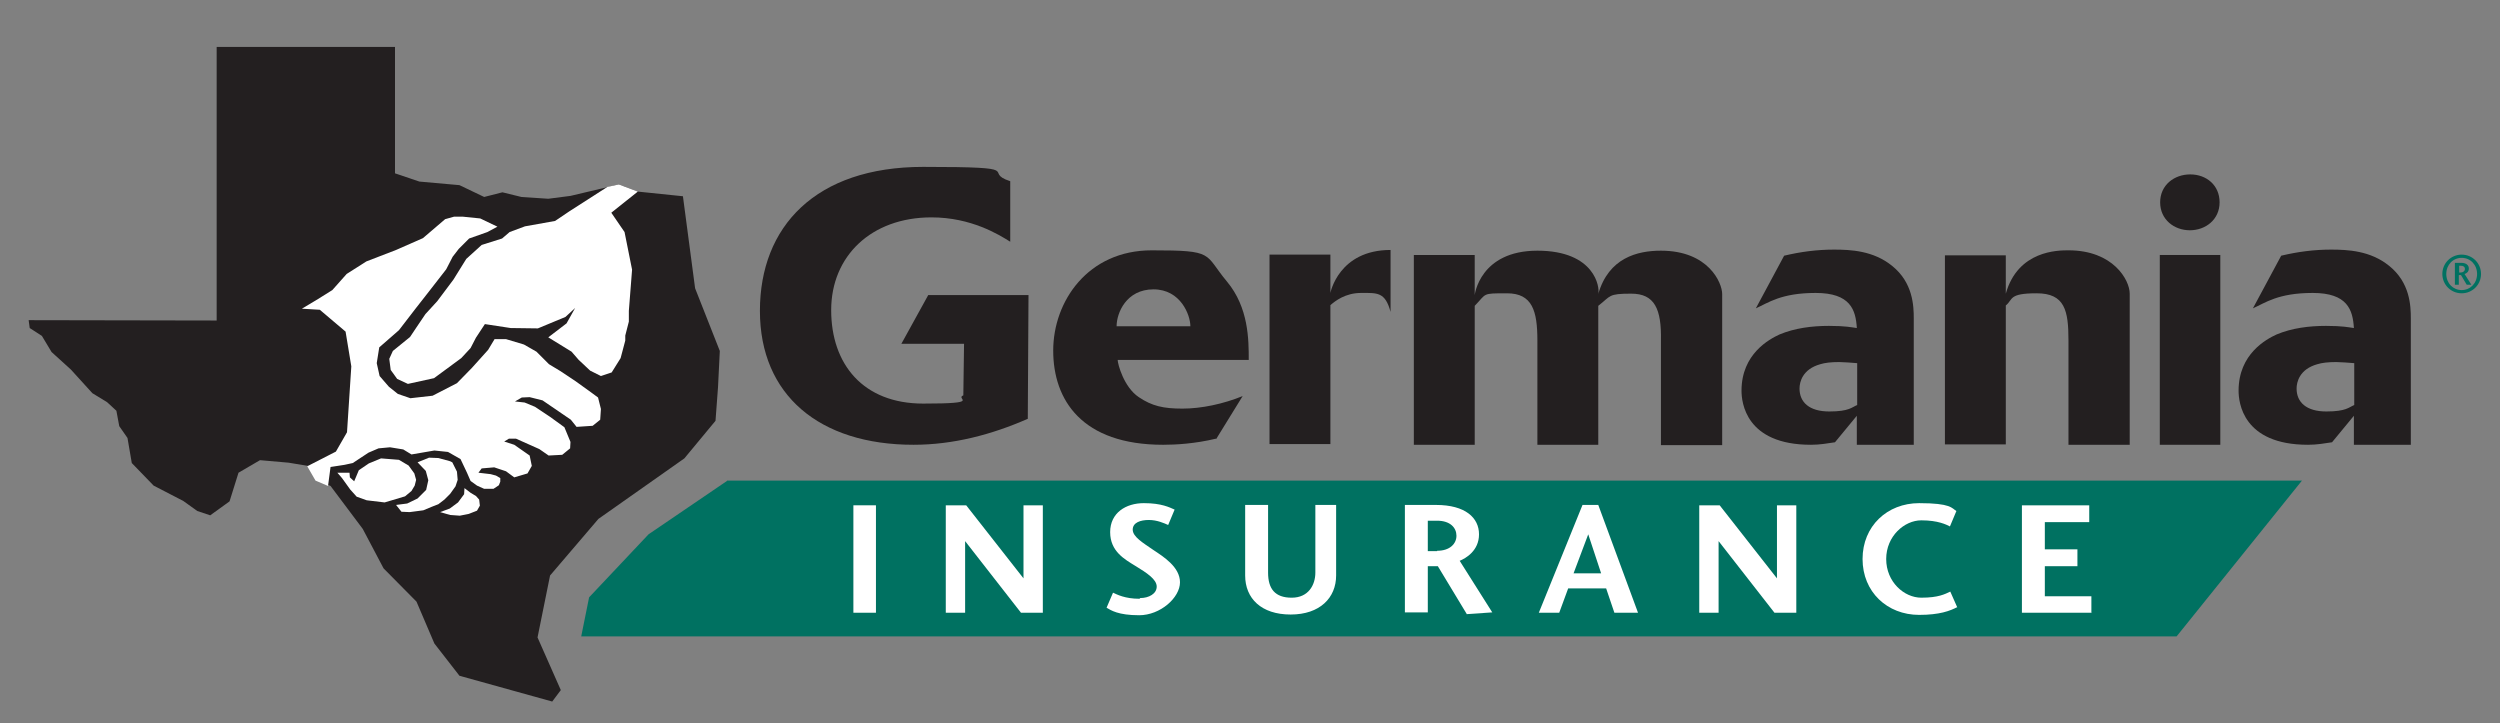 <?xml version="1.0" encoding="utf-8"?>
<svg xmlns="http://www.w3.org/2000/svg" version="1.1" viewBox="0 0 698.1 201.9">
  
  <rect x="0" y="0" width="698.1" height="201.9" fill="#808080" stroke="none"/>
  
  <defs>
    <style>
      .st0 {
        fill: #8dc63f;
      }

      .st1 {
        fill: #231f20;
      }

      .st2 {
        fill: #007161;
      }

      .st3 {
        fill: #fff;
      }

      .st4 {
        display: none;
      }
    </style>
  </defs>
  <g id="Layer_1">
    <g>
      <g>
        <path class="st2" d="M203,134.3l-21.9,14.9-16.6,17.6-2.2,10.9c87.3,0,445.5,0,445.5,0l35-43.5H203Z"/>
        <g>
          <path class="st3" d="M238.3,171.1v-30h6.3v30h-6.3Z"/>
          <path class="st3" d="M291.2,141.1v30h-6.1l-15.6-20v20h-5.4v-30h5.7l16,20.4v-20.4h5.4Z"/>
          <path class="st3" d="M318.4,167c2.4,0,4.6-1.2,4.6-3.2s-2.7-3.8-6-5.8c-2.9-1.8-7-4-7-9.4s4.4-8.1,9.4-8.1,7.2,1.2,8.6,1.8l-1.8,4.3c-1.1-.5-3.1-1.4-5.4-1.4s-4.5.7-4.5,2.7,2.9,3.7,5.8,5.7c2.7,1.8,7.4,4.7,7.4,9s-5.5,9.2-11.4,9.2-7.9-1.4-9.1-2.1l1.8-4.2c1.1.5,3.3,1.7,7.4,1.7Z"/>
          <path class="st3" d="M373.1,160.7c0,6.2-4.5,10.9-12.7,10.9s-12.7-4.5-12.7-10.9v-19.7h6.4v18.9c0,4.5,1.9,7,6.6,7s6.6-3.6,6.6-7v-18.9h5.8v19.7Z"/>
          <path class="st3" d="M409.6,171.5l-8.1-13.4h-2.8v12.9h-6.4v-30h8.7c8.2,0,12,3.6,12,8.2s-3.7,6.7-5.4,7.4l9.1,14.4-7.2.5ZM401.3,153.8c3.6,0,5.4-2,5.4-4.2s-1.7-4.2-5.4-4.2h-2.6v8.5h2.6Z"/>
          <path class="st3" d="M435.4,171.1h-5.7l12.2-30.1h4.4l11.1,30.1h-6.6l-2.3-6.8h-10.6l-2.5,6.8ZM443.5,149.2l-4.1,10.9h7.7l-3.6-10.9Z"/>
          <path class="st3" d="M501.6,141.1v30h-6.1l-15.6-20v20h-5.4v-30h5.7l16,20.4v-20.4h5.4Z"/>
          <path class="st3" d="M546.6,169.5c-2.1,1.1-5,2.2-10.7,2.2-8.9,0-15.8-6.4-15.8-15.6s6.9-15.6,15.8-15.6,9.1,1.4,10.4,2.2l-1.8,4.3c-1-.5-3.3-1.7-8-1.7s-9.8,4.4-9.8,10.8,5,10.8,9.8,10.8,6.6-1,8.1-1.7l1.9,4.3Z"/>
          <path class="st3" d="M583.9,171.1h-19.3v-30h18.8v4.7h-12.4v7.6h9.1v4.7h-9.1v8.4h13v4.7Z"/>
        </g>
      </g>
      <path class="st2" d="M687.4,71.1c3,0,5.4,2.4,5.4,5.4s-2.4,5.4-5.4,5.4-5.4-2.4-5.4-5.4,2.4-5.4,5.4-5.4ZM687.4,81c2.4,0,4.3-1.9,4.3-4.5s-1.9-4.5-4.3-4.5-4.3,1.9-4.3,4.5,1.9,4.5,4.3,4.5ZM688.8,79.5l-1.6-2.7h-.6v2.7h-1.1v-6.1h1.8c1.3,0,2.1.6,2.1,1.6s-.8,1.4-1.2,1.5l1.9,3h-1.3ZM687.1,76.1c.7,0,1.2-.4,1.2-1s-.4-.9-1.2-.9h-.4v1.9h.4Z"/>
      <g>
        <polygon class="st1" points="153.1 55.5 159.3 54.7 172.8 51.5 178.1 53.5 190.7 54.8 194.1 80.5 201 98 200.5 108.1 199.8 117.5 191.1 128 167.1 144.9 153.6 160.7 150.1 178 156.6 192.7 154.2 195.9 128.3 188.7 121.3 179.7 116.3 168 107.1 158.7 101.3 147.7 92.3 135.7 88.8 134.2 86.6 130.2 80.6 129.2 72.6 128.5 66.6 132 64.1 140 58.7 143.9 55.1 142.7 51.2 139.9 42.9 135.6 36.8 129.3 35.6 122.3 33.3 119 32.5 114.7 29.9 112.3 25.8 109.8 19.8 103.2 14.4 98.3 11.7 93.8 8.3 91.6 8 89.4 60.5 89.5 60.5 13.1 110.3 13.1 110.3 48.4 117.1 50.7 128.3 51.7 135.2 55 140.3 53.7 145.6 55 153.1 55.5"/>
        <polygon class="st3" points="169.6 52.2 159 59 155 61.7 146.6 63.2 142.3 64.8 140.2 66.6 134.5 68.4 130.2 72.3 126.6 78.1 122.1 84.1 118.8 87.7 116.3 91.4 114.5 94.1 109.7 98 108.7 100.2 109.1 103.3 110.9 105.8 113.9 107.2 121.2 105.6 128.8 100 131.4 97.2 132.9 94.3 135.4 90.5 142.6 91.6 150.2 91.7 157.9 88.5 160.6 86 158.2 90.3 153.1 94.2 159.6 98.2 161.6 100.5 164.8 103.5 167.8 105 170.8 104 173.3 100 174.6 95.1 174.6 93.7 175.6 89.8 175.6 86.8 175.6 86.8 176.5 75.3 174.4 64.8 170.7 59.4 178.1 53.5 172.8 51.5 169.6 52.2"/>
        <polygon class="st3" points="88.1 134.2 91.6 135.7 92.3 130.4 96.2 129.8 98.5 129.3 102.9 126.4 105.7 125.2 108.9 124.9 112.6 125.5 114.9 126.9 121.3 125.8 125.1 126.2 128.6 128.2 130.4 132 131.4 134.3 133.2 135.6 135.2 136.5 137.8 136.5 139.3 135.5 139.7 134.5 139.7 133.5 138.5 132.8 137 132.4 133.6 132 134.5 130.8 138 130.5 141.3 131.6 143.6 133.3 147.3 132.2 148.5 130.1 147.9 127.2 143.6 124.2 140.8 123.3 142.1 122.5 144.1 122.5 150.6 125.4 153.2 127.2 157 127 159.2 125.2 159.3 123.4 157.6 119.3 153.6 116.4 149.4 113.6 146.5 112.4 143.8 112.1 145.7 111 147.9 110.9 151.5 111.8 159.4 117.2 161 119.2 165.5 118.9 167.6 117.2 167.8 114.2 167 111 165.1 109.6 160.8 106.5 156.6 103.7 153.3 101.7 149.8 98.2 146.3 96.2 141.3 94.7 138.1 94.7 136.3 97.7 131.8 102.7 127.6 107 120.8 110.5 114.6 111.2 111.1 110 108.6 108 106 105 105.2 101.4 105.9 97 111.4 92.2 116.1 86.1 119.7 81.5 124.6 75.2 126.4 71.7 128.1 69.5 131 66.6 136.1 64.8 138.9 63.3 134.1 61 129.2 60.5 126.8 60.5 124.3 61.2 118.1 66.5 110.6 69.8 102.3 73 96.8 76.5 92.8 81 88.8 83.5 84.3 86.2 89.3 86.5 96.5 92.6 98.1 102.3 98.1 102.3 96.9 120.7 93.8 126.1 85.8 130.2 88.1 134.2"/>
        <polygon class="st3" points="95.5 133.5 97.8 136.7 99.6 138.7 102.4 139.7 107.4 140.3 113.1 138.6 114.9 137.1 115.8 135.6 116.2 134 115.7 132.2 114.1 130 111.4 128.4 106.4 128 103 129.4 100.2 131.3 98.9 134.4 97.7 133.3 97.6 132 94.2 132 95.5 133.5"/>
        <polygon class="st3" points="110.6 141 112.1 142.9 114.4 143 118.2 142.5 120.6 141.5 122.4 140.8 124.1 139.5 125.7 137.9 127.2 135.8 127.8 134 127.6 131.7 126.6 129.7 126.3 129.1 125.7 128.8 125.7 128.8 122.4 127.9 119.8 127.8 116.6 129.1 118.9 131.5 119.6 134.1 119 136.8 116.6 139.2 113.7 140.6 110.6 141"/>
        <polygon class="st3" points="128.4 144 130.9 143.5 133.2 142.6 134 141.2 133.8 139.5 132.9 138.5 131.4 137.6 129.7 136.3 129.6 138 127.9 140.3 125.6 142 122.9 143 125.7 143.8 128.4 144"/>
      </g>
      <g>
        <path class="st1" d="M388.3,69.8c-14.5,0-16.8,12-16.8,12v-10.7s-17,0-17,0v52.9h17v-38.8c1.3-1.1,4.1-3.4,8.6-3.4s6.7-.3,8.2,5.3v-17.3Z"/>
        <path class="st1" d="M543.1,71.3h17v10.7c3.4-12.1,14.6-12.1,17.5-12.1,12.5,0,17.1,8.3,17.1,12.1v42.2h-17.1v-29.1c0-8.4-1-13.2-8.9-13.2s-6.5,1.7-8.6,3.4v38.8h-17v-52.9Z"/>
        <path class="st1" d="M394.8,71.2h17v11.2s1.4-12.4,17.5-12.4,17.5,10.3,17,12.1c2.9-10.1,10.9-12.1,17.5-12.1,13.3,0,17.1,9,17.1,12.1v42.2h-17.1v-29.1c.2-9-1.8-13.2-8.3-13.2s-5.6.6-9.2,3.4v38.8h-17v-29.1c0-8.3-1.4-13.2-8.5-13.2s-5.6,0-9,3.5v38.8h-17v-53Z"/>
        <path class="st1" d="M534.4,124.2h-15.9v-8.1s-6.1,7.4-6.1,7.4c-2,.3-4.2.7-6.7.7-18.3,0-19.4-11.9-19.4-15.1,0-10.3,7.8-14.4,10.6-15.7,4.3-1.8,9.1-2.4,13.8-2.4s6.3.4,7.8.6c-.3-5.1-1.8-9.8-11.5-9.8s-13.3,2.8-16.7,4.3l7.9-14.7c4.6-1.1,9.2-1.7,13.9-1.7s11,.3,16.2,4.5c5.9,4.7,6.1,11.2,6.1,14.8v35ZM518.5,101.4c-1.3-.1-3.8-.3-4.9-.3-2.3,0-4,.2-5.3.6-5,1.4-5.8,5-5.8,6.8,0,3.8,2.7,6.4,8.3,6.4s6.3-1.2,7.8-1.8v-11.7Z"/>
        <path class="st1" d="M287.1,116.9c-10.2,4.5-21,7.3-32,7.3-26.3,0-42.9-13.9-42.9-37.4s15.5-40.2,45.6-40.2,16,1.3,24.3,4v16.9c-3.2-2-10.9-6.8-22-6.8-16.8,0-28,10.8-28,25.9s8.9,26.1,25.7,26.1,8.7-1.3,11.2-2.3l.2-14.4h-17.5l7.5-13.6h28l-.2,34.5Z"/>
        <path class="st1" d="M339.5,122.5c-5.8,1.4-11.2,1.7-14.7,1.7-22.7,0-30.7-12.5-30.7-26.3s9.7-28,27.5-28,14.5.9,21,8.7c6.1,7.3,6.1,16.3,6.1,21.9h-36.6c0,1.1,1.7,7.6,5.9,10.4,3.7,2.5,6.9,3.2,12.2,3.2s11.4-1.3,16.8-3.5l-7.4,12ZM332.4,91.1c0-3.1-2.7-10.3-10.3-10.3s-10.3,6.6-10.3,10.3h20.5Z"/>
        <path class="st1" d="M611.5,64.3c-4.4,0-8.3-3-8.3-7.8s3.9-7.8,8.4-7.8,8.2,3,8.2,7.8-3.9,7.8-8.3,7.8Z"/>
        <rect class="st1" height="53" width="16.9" x="603.1" y="71.2"/>
        <path class="st1" d="M673.2,124.2h-15.9v-8.1s-6.1,7.4-6.1,7.4c-2,.3-4.2.7-6.7.7-18.3,0-19.4-11.9-19.4-15.1,0-10.3,7.8-14.4,10.6-15.7,4.3-1.8,9.1-2.4,13.8-2.4s6.3.4,7.8.6c-.3-5.1-1.8-9.8-11.5-9.8s-13.3,2.8-16.7,4.3l7.9-14.7c4.6-1.1,9.2-1.7,13.9-1.7s11,.3,16.2,4.5c5.9,4.7,6.1,11.2,6.1,14.8v35ZM657.3,101.4c-1.3-.1-3.8-.3-4.9-.3-2.3,0-4,.2-5.3.6-5,1.4-5.8,5-5.8,6.8,0,3.8,2.7,6.4,8.3,6.4s6.3-1.2,7.8-1.8v-11.7Z"/>
        <polygon class="st1" points="332.4 91.1 332.4 91.1 311.9 91.1 311.9 91.1 311.9 91.1 311.9 91.1 332.4 91.1 332.4 91.1 332.4 91.1"/>
      </g>
    </g>
  </g>
  <g class="st4" id="TExas">
    <g>
      <path class="st0" d="M157.6,190.7v.5c0,0,0,.4.3.4.4,0,.3-.3.3-.6,0-.9-.5-1.7-.7-2.4-.6-1.7-.8-3.1-1.4-4.9-1-3-3.2-5.7-3.2-9.4l.6-5.2c.5-1.9.9-3.8,1.6-5.3.6-1.2,1-4.3,2.3-4.6,0-1.8,1.9-3.2,2.9-4.2.8-.8,1.4-1.3,2.1-2,1.2-1.2,2.3-1.2,3.5-3.1-2.8.6-5,2.7-6.2,4.7-.3.5-.8,0-1.1.4-.8,1.4-1.5,2.6-1.9,3.8-.6,1.5-1.7,3-2.4,4.6-.8,2-.7,2.9-1.5,5.3-.3.8-.5,2.7-.5,3.8s-.3,1.5-.3,1.6c0,1.4,1,4.4,1.6,5.9h0c0-.1,4,10.6,4,10.6h0c0-.1,0,0,0,0Z"/>
      <path class="st0" d="M149.2,53.2c.4.8.5,2,1.6,2,1.6,0,1.1-2.2,2.4-2.2s1.8,2.8,4,2.8,3.1-1.6,4.6-2.2c2.3-.9,4.8-.7,7.2-1,1.6-.2,2.9-1.2,4.6-1.2s1.6,1.1,2.8,1.4c4.2,1.3,6.5,2.4,11.2,2.4s2-.2,3-.4l1.2,9.2,2.4,17.2c1,1.8,3.6,3.8,4.6,5.4,2.4,3.6,3.8,8.2,6,12,0,3.7-1.4,5.7-1.4,9.4s1,2.8,1,4.4c0,2.7-2,4-2,7s.2,1.5.6,1.9c-2,.8-4.6,1.1-6.4,2.3-2,1.4-4,4.1-6.7,4.6,0-2,2.6-1.7,3.1-3.2h-1.2c-.8.6-1.4,1-2.3,1.4-.2-.8,0-2.3,0-3.2s1-1.6-.6-1.6-.8,3-2.4,3-.9-.4-1.3-.6c0,1.1,0,1.6,0,2.4l2.2,2c-.4.7.5,1.2.2,1.8-.5,1-2.1,2-2.6,3-.5-.1-1-.2-1-.2-.2.4,0,1.6,0,2.2,0,2.4-5.4,5.6-7.2,7.4v-.2c-1.9.9-3.6,1.8-5.4,3.2-.9.7-1.3,1-2.4,1.6-.5.3-2.5,1.6-2.5,1.6,0-.6.7-1,1-1.2,1.1-.6,4.1-2.5,3.9-3.6-1.1,0-1.8,1.5-2.6,1.5s-.6-.4-.6-.7c0-.7.8-1.2.7-2-1,.3-1.5,1.6-2.9,1.6h-.5c-.6,0-.8.7-1.5.7s-.8-1.4-1.7-1.4-.8.3-.8.7c0,1.9,3.9,2.3,3.9,3.6s-2.6,2.5-3.3,2.5-.5-1.3-1.4-1.3-1,1.1-1,1.7v.9c0,.6-1,2.3-2,2.3h-.8c-.3,0-.4-.4-.7-.4-.5,0-.9.6-.9.9,0,.8,1.1,0,1.1,0,.2,0,.2.2.3.3,0,.7.3,1.2.4,1.7-.6.3-1.8,1.2-1.8,2.1h0c-.4.6-.7.6-1,1.3-.5-.2-.7-.6-1.2-.6-.8,0-1.5.3-2.4.3s-.8.2-1.1.4c.5.4.8,0,1.3.3.4.2,2.5,1.8,2.5,2.4s-.3.8-.4,1.4c-.2,1-1.1,5.6-2.3,5.6s-.4-.1-.4-.3c0-.6.7-.8.7-1.4s-.4-.9-.8-1.1c-.5.8,0,1.7-.2,1.8-.5.3-.7.9-1.2.9s-.5-.4-.7-.4c-.4,0-.4.4-.4.6,0,.4.8,1.2,1.2,1.2s1.6-.9,2.3-.9.5.6.5,1c0,1.7-1.5,3.5-1.1,4.4-.2.2-.4.6-.4,1.2,0,2.6,2.4,2.8,2.4,5.3s0,1.1,0,2.1c.3.6.6,2.4,1.3,2.4h.7c0,1,.7.9.9,1.4.3.8.2,1.4.2,2.2s1.5.6,1.5,1.6-.3.2-.4.6c.4,0,.8,0,1.1,0,.2,0,.4.3.4.7,0,.7-1.7.4-2.2.6-.9.3-.8,1.8-1.7,1.8-2.6,0-4-3.9-7.9-2.8h-3.6c-1-.2-1.6,0-2.5-.3-.7-.3-.8-1-1.4-1.3-.5-.3-.8,0-1.3-.2-1.2-.3-2.3-1-3.9-1s-2.3-1.6-3.9-1.8c-.6,0-3.7-.6-3.9-1.1-.5-1.2-1.7-2.4-2.1-3.4-.5-1.2,0-2.1-.8-3.2-.7-1.1-2.6-2-3.2-3.2-.4-.9.2-1.8,0-2.6-.1-.6-.5-1.3-1.3-2.7-1-1.8-.4-4.9-1.3-5.5-1.4-1-4.1-1.8-5-3.4-1.6-3-5-5.3-7-8.2-1.4-2.1-2.1-4.5-3.4-6.4,0,0-.1-.3-.2-.4-.9-4.1-4.2-5.4-6.4-8.2-.7-1-.8-2.2-1.4-3-1.1-1.4-2.3-1.1-3.6-2.2-1.9-1.7-2.2-5.4-5.8-5.4h-8.2c-1-.5-1.6-1.2-2.8-1.2s-1,1.4-1.8,1.6c-4.9,1.3-5.5,1.9-7,6.2-.2.5-1,1.2-1,1.8s1.2.6,1.2,1.2-1.1.9-1.4,1.2c-1.3,1.2-2.2,3.6-4.4,3.6s-5.8-3-7.4-4c-1.9-1.3-6.5-2.5-7.8-4.6-3.1-1.6-6.8-5.5-7.6-9-.3-1.5.2-2.6-.2-4-.4-1.4-2-2.2-2.4-3.6-.2-.9,0-1.7-.2-2.4-1.5-4.2-5.7-4.8-8.2-7.6-2.5-3.4-6.3-6.9-9.4-9.6-1.9-1.7-2.5-3.7-4.2-5.4-1.2-1.2-3.2-1.7-3.2-4.2s.5,0,.4-.6l23.8,1.4,28.9-.2-.6-76.8s36.8-.6,42.5-.6,1.2,32.3,1.2,32.3c0,0,3.4.2,3.4,2.2s2.2,1,2.2,1c0,0,1.4-1.6,2.6-.4,1-.1,1.1-.8,2-.8,1.9,0,.8,2.4,1.8,3.2.4.4,5.6,1.4,5.6,1.4,1,0,1.3-.6,2.4-.6s1.4,1.2,2.6,1.2,1-1.6,2-1.6,1.9.7,2.8,0c0,3.2,2.6,1.5,2.6,4.4.5.1.6,0,1,0,1.2,0,2-1.6,3.6-1.6s2.2,1.6,3.6,1.6,1.2-1.2,2.2-1.2,1,1.9,1.6,2.4c.4-1.4,1.2-3,2.8-3s-.3.2.2,0Z"/>
    </g>
  </g>
</svg>